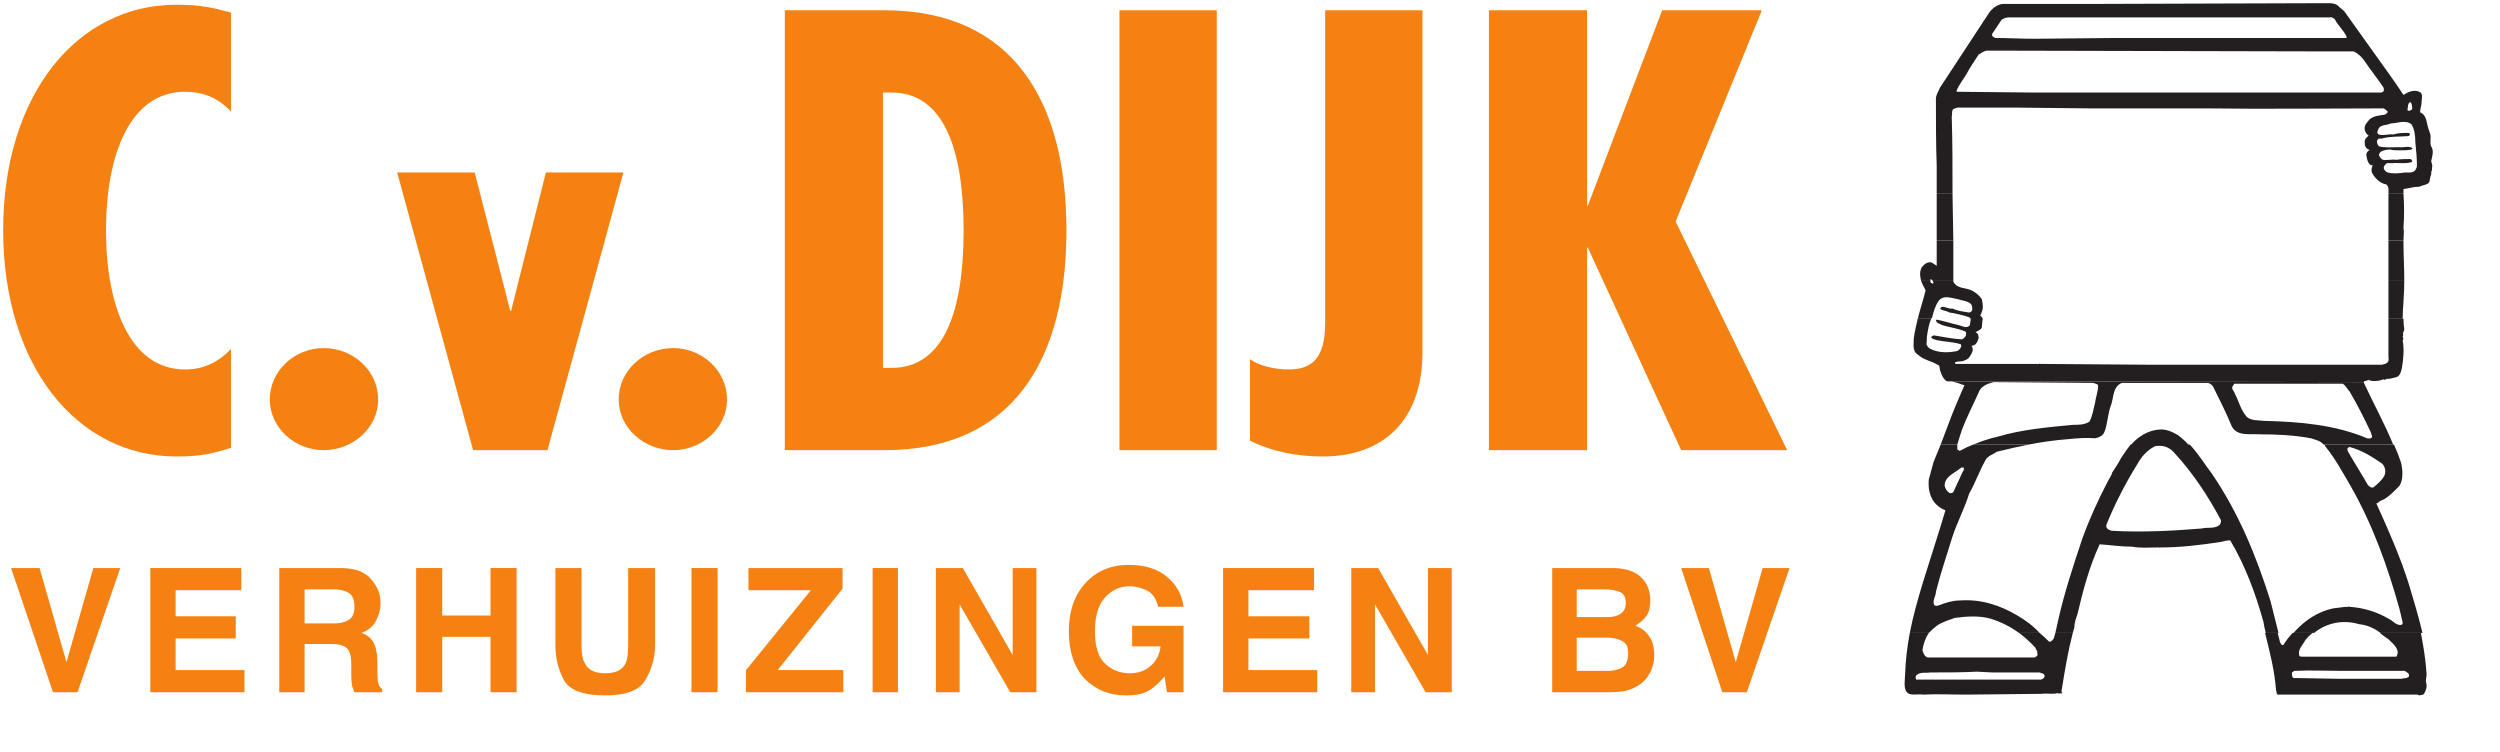 <svg version="1.2" xmlns="http://www.w3.org/2000/svg" viewBox="0 0 316 95" width="316" height="95">
	<title>LOGO-C-V-DIJK-VERHUIZINGEN</title>
	<style>
		.s0 { fill: #f58113 } 
		.s1 { fill: #231f20 } 
		.s2 { fill: none } 
	</style>
	<g id="g10">
		<path id="path14" class="s0" d="m29.2 44.1c-1.7 1.8-3.6 2.6-5.8 2.6-7 0-10-8.1-10-17.6 0-9.5 3-17.5 10-17.5 2.2 0 4.1 0.7 5.8 2.5v-12.5c-2.5-0.7-4-1-6.9-1-12.6 0-21.9 11.4-21.9 28.5 0 17.1 9.3 28.6 21.9 28.6 2.9 0 4.4-0.3 6.9-1.1z"/>
		<path id="path16" class="s0" d="m34.1 50.5c0 3.5 3.1 6.4 6.8 6.4 3.8 0 6.9-2.9 6.9-6.4 0-3.6-3.1-6.5-6.9-6.5-3.7 0-6.8 2.9-6.8 6.5z"/>
		<path id="path18" class="s0" d="m59.8 56.9h9.4l9.6-35.1h-9.8l-4.4 17.5h-0.1l-4.5-17.5h-9.8z"/>
		<path id="path20" class="s0" d="m78.2 50.5c0 3.5 3.1 6.4 6.9 6.4 3.7 0 6.8-2.9 6.8-6.4 0-3.6-3.1-6.5-6.8-6.5-3.8 0-6.9 2.9-6.9 6.5z"/>
		<path id="path22" fill-rule="evenodd" class="s0" d="m99.2 1.3h12.6c16.3 0 23 11.6 23 27.8 0 16.3-6.7 27.8-23 27.8h-12.6zm12.4 45.2h1.1c6.6 0 9.1-7.1 9.1-17.4 0-10.2-2.5-17.4-9.1-17.4h-1.1z"/>
		<path id="path24" class="s0" d="m141.5 1.3h12.3v55.6h-12.3z"/>
		<path id="path26" class="s0" d="m158 55.7c2.8 1.4 6 2 9.2 2 7.6 0 12.6-4.5 12.6-13.2v-43.2h-12.3v39.5c0 4.4-1.6 5.9-4.6 5.9-1.9 0-3.8-0.5-4.9-1.3z"/>
		<path id="path28" class="s0" d="m200.6 56.9v-25.6h0.1l11.8 25.6h13.4l-14.1-28.9 10.9-26.7h-12.6l-9.4 24.7h-0.1v-24.7h-12.4v55.6z"/>
		<path id="path30" class="s0" d="m11.8 71.8h3.4l-5.4 15.7h-3.1l-5.3-15.7h3.6l3.4 11.9z"/>
		<path id="path32" class="s0" d="m30.5 74.6h-8.3v3.3h7.6v2.8h-7.6v4h8.7v2.8h-11.9v-15.7h11.5z"/>
		<path id="path34" fill-rule="evenodd" class="s0" d="m45.5 72.2q0.9 0.4 1.4 1 0.6 0.7 0.9 1.4 0.3 0.8 0.3 1.7 0 1.1-0.6 2.2-0.5 1-1.8 1.5 1.1 0.4 1.5 1.2 0.5 0.9 0.5 2.5v1.1q0 1.1 0.1 1.5 0.1 0.5 0.5 0.8v0.4h-3.5l-0.3-0.8q-0.1-0.7-0.1-1.4v-1.4q0-1.5-0.6-2-0.5-0.5-2-0.5h-3.3v6.1h-3.2v-15.7h7.7q1.5 0 2.5 0.4zm-7 2.3v4.3h3.7q1.1 0 1.8-0.4 0.8-0.4 0.8-1.7 0-1.4-0.8-1.8-0.7-0.4-1.7-0.4z"/>
		<path id="path36" class="s0" d="m52.6 87.5v-15.7h3.3v6h6.1v-6h3.3v15.7h-3.3v-7h-6.1v7z"/>
		<path id="path38" class="s0" d="m70.2 71.8h3.3v9.7q0 1.6 0.4 2.3 0.6 1.3 2.6 1.3 2 0 2.6-1.3 0.3-0.7 0.3-2.3v-9.7h3.4v9.7q0 2.4-1.2 4.4-1.1 2-5.1 2-4.1 0-5.2-1.9-1.1-2-1.1-4.5z"/>
		<path id="path40" class="s0" d="m87.4 71.8h3.3v15.7h-3.3z"/>
		<path id="path42" class="s0" d="m94.3 84.7l8.2-10.1h-7.9v-2.8h11.9v2.6l-8.2 10.3h8.3v2.8h-12.3z"/>
		<path id="path44" class="s0" d="m110.3 71.8h3.2v15.7h-3.2z"/>
		<path id="path46" class="s0" d="m118.3 71.8h3.4l6.3 11v-11h3v15.7h-3.3l-6.4-11.1v11.1h-3z"/>
		<path id="path48" class="s0" d="m146.4 76.7q-0.4-1.6-1.5-2.1-1.1-0.5-2.1-0.5-1.9 0-3.2 1.5-1.2 1.4-1.2 4.2 0 2.9 1.3 4.1 1.3 1.2 3.1 1.2 1.6 0 2.6-0.9 1.1-0.9 1.3-2.5h-3.6v-2.6h6.5v8.4h-2.1l-0.3-2q-1 1.2-2 1.8-1 0.6-2.9 0.6-3.1 0-5.2-2.1-2-2.2-2-6 0-3.8 2.1-6.1 2.1-2.3 5.5-2.3 3 0 4.8 1.5 1.8 1.5 2.1 3.8z"/>
		<path id="path50" class="s0" d="m166.1 74.6h-8.3v3.3h7.7v2.8h-7.7v4h8.7v2.8h-11.9v-15.7h11.5z"/>
		<path id="path52" class="s0" d="m170.8 71.8h3.4l6.3 11v-11h3v15.7h-3.3l-6.4-11.1v11.1h-3z"/>
		<path id="path54" fill-rule="evenodd" class="s0" d="m207.9 73.5q0.7 1 0.7 2.4 0 1.4-0.6 2.1-0.5 0.6-1.3 1.1 1.2 0.4 1.8 1.4 0.6 0.9 0.6 2.3 0 1.4-0.7 2.5-0.4 0.7-1.1 1.2-0.7 0.5-1.7 0.8-1 0.2-2.3 0.2h-7.1v-15.7h7.6q2.9 0 4.1 1.7zm-8.6 7.1v4.2h3.9q1 0 1.8-0.4 0.8-0.4 0.8-1.9 0-1.1-0.8-1.5-0.8-0.4-1.8-0.4zm0-6.1v3.5h3.9q1 0 1.6-0.4 0.7-0.4 0.7-1.4 0-1.1-0.8-1.4-0.8-0.3-1.9-0.3z"/>
		<path id="path56" class="s0" d="m222.8 71.8h3.4l-5.4 15.7h-3.1l-5.2-15.7h3.5l3.4 11.9z"/>
		<path id="path58" fill-rule="evenodd" class="s1" d="m257.8 80q0.6 0.5 1.2 1.1h0.2c0.2-0.1 0.3-0.3 0.4-0.4l0.2-0.7h2.2c-0.6 2.3-1 4.7-1.4 7.2-0.1 0.2 0.1 0.3 0 0.5-0.2-0.2-0.3 0.1-0.5-0.1-0.6 0.2-1.4 0-2 0.1l-9.6 0.1c-1.8 0-3.6-0.1-5.4 0-0.6-0.1-1.2 0.1-1.8-0.1-0.8-0.4-0.5-1.6-0.5-2.4q0.1-2.7 0.6-5.3h2.4c-0.4 0.6-0.7 1.4-0.8 2.2 0.1 0.3 0.2 0.7 0.6 0.9h13.6l0.3-0.2c0.1-0.2 0-0.3 0-0.4 0.1-0.2-0.2-0.4-0.2-0.6q-1-1.1-2.1-1.9zm34.5 0q-0.5 0.4-0.9 0.9c-0.3 0.6-0.9 1.1-0.8 1.8 0 0.2 0.1 0.3 0.3 0.3h10.2 1.8l0.1-0.2c0.3-0.8-0.5-1.4-1.1-2q-0.6-0.4-1.1-0.8h5.2c0.3 1.6 0.6 3.3 0.7 5 0.1 0.5-0.2 1 0 1.4 0.1 0.5-0.1 0.9-0.3 1.3-0.2 0.2-0.4 0.1-0.6 0.2l-0.2-0.1h-8.1c-0.5 0-1.1 0-1.6 0h-0.1-7.9c-0.2-0.1-0.1-0.4-0.2-0.5-0.2-2.6-0.8-4.9-1.4-7.3h1.6l0.3 1.2 0.2 0.3c0.1 0.1 0.3 0 0.3-0.1q0.5-0.8 1.1-1.4zm-2.6 5c0 0.3 0 0.6 0.2 0.7l5.8 0.1h7.8c0.3-0.1 0.7 0 1-0.3 0-0.1 0-0.3-0.1-0.4-0.2-0.1-0.4-0.4-0.7-0.3h-7.6c-2 0-4.2-0.1-6.1 0zm-41.8-2.7q0 0 0 0zm-5.7 3.6h8.9 6.9l0.2-0.1c0.2-0.1 0.3-0.3 0.2-0.5-0.1-0.2-0.4-0.2-0.6-0.3h-6l-1.9-0.1c-2 0.1-3.9 0.1-5.9 0.1-0.6 0.1-1.2-0.1-1.7 0.3-0.2 0.1-0.2 0.4-0.1 0.6z"/>
		<path id="path60" fill-rule="evenodd" class="s1" d="m256.4 56.2q-2 0.4-4 0.9c-0.4 0.3-1.1 0.5-1.4 1-0.8 1.4-1.3 2.9-2.1 4.3-0.6 1.9-1.5 3.6-2.1 5.4-0.7 2.3-1.5 4.6-2.1 7 0 0.6-0.5 1.1-0.2 1.7 0.2 0.1 0.4 0.1 0.6 0 0.8-0.3 1.7-0.6 2.6-0.6 2.7-0.2 5.1 0.6 7.3 1.9 1 0.6 2 1.3 2.8 2.2h-2.6c-1.1-0.8-2.3-1.4-3.6-1.8-1.4-0.4-3-0.3-4.5-0.1-0.8 0.3-1.6 0.5-2.3 1q-0.5 0.4-1 0.9h-2.4c0.4-2.1 1-4.2 1.6-6.2l2.3-7.3 0.6-2c-0.5-0.2-1-0.5-1.4-1-0.6-0.8-0.8-1.8-0.7-2.9l0.6-2.2 0.9-2.2h2.1q0 0.3 0 0.6c0.1 0.1 0.2 0.1 0.3 0.2q0.9-0.5 1.7-0.8zm20.4 0c1.1 1.2 1.9 2.5 2.8 3.7 3.4 5 5.6 10.4 7.4 16.1l1 4h-1.6q-0.2-0.7-0.3-1.4c-1-3.6-2.3-7.1-4.2-10.3-0.4 0-0.8 0.1-1.2 0.2-2.6 0.4-5.1 0.7-7.7 0.7-0.1 0.1-0.2-0.1-0.3 0-1.1 0-2.2 0.1-3.2-0.1-1.4 0-2.7-0.2-4.1-0.3-1.3 2.8-2.1 5.8-2.8 8.8-0.2 0.6-0.4 1.1-0.4 1.7q-0.1 0.4-0.2 0.7h-2.2l0.4-1.8c0.8-3.5 1.9-6.8 3-10.1 0.9-2.5 2-4.9 3.2-7.2 0.2-0.4 0.5-0.8 0.6-1.2 0.4-0.6 0.8-1.2 1.1-1.8 0.4-0.6 0.8-1.2 1.2-1.7zm25.8 0q0.5 1.1 0.9 2.3c0.2 0.9 0.3 2.1-0.2 2.9-0.7 0.7-1.5 1.6-2.4 1.9-0.2 0.1-0.3 0.3-0.5 0.3v0.1c1.5 3.3 3 6.7 4.1 10.2 0.6 2 1.2 4 1.7 6.1h-5.3c-0.8-0.6-1.7-1-2.7-1.1-2-0.6-4.1-0.2-5.7 1.1h-2.6c1.4-1.6 3.1-2.7 5-3.1l1.6-0.2c0.2 0.1 0.3-0.1 0.5 0q2.7 0.2 4.9 1.5c0.5 0.2 0.9 0.8 1.5 0.8 0.2 0 0.3-0.1 0.3-0.3l-0.4-1.7c-1.5-5.4-3.4-10.7-6.2-15.6-1-1.7-1.9-3.4-3.2-5q0-0.1-0.1-0.2zm-5.8 0.9c0.8 1.4 1.7 2.8 2.5 4.2 0.2 0.2 0.4 0.4 0.7 0.3 0.5-0.4 1.1-0.9 1.4-1.5 0.2-0.5 0.1-1.1-0.3-1.5-1.3-0.9-2.6-1.7-4.1-2.1-0.4 0.1-0.3 0.4-0.2 0.6zm-29.7 10c3.7 0.2 7.6 0 11.2-0.3 0.8-0.2 1.7 0.1 2.3-0.5 0.1-0.2 0.2-0.4 0.1-0.6-1.6-3-3.5-5.9-5.9-8.5-0.6-0.7-1.5-1-2.4-0.8-1 0.5-1.7 1.3-2.2 2.2q-2.3 3.7-3.9 7.6c-0.3 0.6 0.4 0.9 0.8 0.9zm-21.3-5.7c0.1 0.4 0.3 0.7 0.6 0.9 0.2 0.1 0.4 0 0.5-0.1q0.6-1.3 1.2-2.6c0.1-0.1 0.2-0.3 0.1-0.5q-0.2 0-0.3 0c-0.8 0.7-2.1 1.1-2.1 2.3z"/>
		<path id="path62" fill-rule="evenodd" class="s1" d="m298.8 48.3v0.1c1.2 2.6 2.6 5.1 3.7 7.8h-8.8c-0.4-0.5-1-0.6-1.6-0.8-2.1-0.4-4.3-0.5-6.5-0.5-1.2-0.1-2.8 0.3-3.5-1-0.7-1.7-1.5-3.3-2.3-4.9-0.1-0.3-0.4-0.5-0.7-0.6h-7.6-3.3c-1.2 0.5-1 1.9-1.4 2.9-0.4 1.1-0.4 2.3-0.8 3.3-0.2 0.5-0.7 0.7-1.2 0.8-1.1-0.1-2.2 0-3.3 0.1q-2.6 0.2-5.1 0.7h-7c1-0.4 2.1-0.8 3.1-1 3-0.9 6.3-1.2 9.5-1.5 0.7 0 1.5 0 2.1-0.4 0.4-0.7 0.5-1.6 0.7-2.3 0.1-0.8 0.4-1.5 0.4-2.3-0.1-0.2-0.4-0.2-0.6-0.3l-12.6-0.1c-0.8 0.2-1.6 0.5-1.9 1.3-0.7 1.6-1.5 3.1-2.1 4.7-0.2 0.6-0.4 1.2-0.6 1.9h-2.1l1.4-3.7c0.5-1.3 1.1-2.6 1.6-3.8q-0.8-0.3-1.6-0.5zm-29.5 8c0.9-1.1 2.2-1.9 3.6-2 0.9-0.1 1.7 0.3 2.4 0.7q0.8 0.6 1.4 1.3zm13-7.6c-0.4 0.4 0.1 0.7 0.2 1.1 0.5 0.9 0.7 2 1.5 2.9 0.6 0.5 1.4 0.4 2.2 0.5 4.5 0.1 9 0.5 13 2.2 0.2 0 0.4 0.1 0.6-0.1 0.1-0.2-0.1-0.4-0.1-0.6-0.8-1.7-1.7-3.5-2.7-5.2-0.3-0.3-0.5-0.8-0.9-1h-3.9-9.8z"/>
		<path id="path64" fill-rule="evenodd" class="s1" d="m250.6 40.3h-1.5c0 0.3-0.1 0.5-0.1 0.8-0.4 0.5-1 0.1-1.4 0-0.9-0.2-1.8-0.5-2.8-0.7 0 0-0.1 0.1-0.1 0.1 0.1 0.4 0.5 0.4 0.8 0.6 1 0.3 2 0.4 2.9 0.8 0.2 0.1 0.1 0.3 0.1 0.5-0.1 0.2-0.3 0.4-0.5 0.5-1.3-0.1-2.4-0.3-3.5-0.5-0.2 0-0.3 0.1-0.4 0.2 0.1 0.3 0.5 0.3 0.7 0.4 1 0.2 2 0.2 3 0.5 0.1 0 0.1 0.2 0.1 0.3-0.1 0.3-0.4 0.6-0.7 0.6-1 0.2-2.2 0.2-3.2-0.3-0.2-0.1-0.4-0.3-0.5-0.6 0.1-0.4 0-0.8 0.1-1.2 0.1-0.6 0.2-1.3 0.5-2h-1.7c-0.2 0.8-0.4 1.7-0.5 2.5 0 0.7-0.2 1.6 0.5 2 0.7 0.7 1.7 0.8 2.5 1.3 0.4 0.1 0.2 0.6 0.4 0.9 0.1 0.4 0.4 1 0.8 1.2q0.3 0 0.6 0l52.1 0.1v-0.1l0.4-0.1c0.1-0.1 0.2 0 0.4-0.1l-0.1 0.1c0.5 0.1 1.1 0.1 1.6-0.1 0.1 0 0.2-0.1 0.3 0 0.1 0 0.2 0 0.2-0.1 0.5 0 0.8-0.1 1.2-0.2 0.6-0.1 0.7-0.8 0.8-1.2 0.2-1.1 0.3-2.4 0.1-3.5 0.2-0.2 0-0.3 0-0.5 0.2 0-0.1-0.1 0.1-0.2-0.2-0.2 0.1-0.4 0.1-0.7q-0.1-0.6-0.1-1.3h-1.9v4.7c0 0.3 0.1 0.5-0.1 0.8-0.2 0.2-0.4 0.2-0.7 0.3h-17.5-12.2l-13.5-0.1c-0.1-0.1-0.3 0.1-0.4 0h-10.3c-0.3-0.2 0.2-0.3 0.3-0.3 0.5 0 0.9-0.1 1.3-0.4 0.3-0.4 0.7-0.9 0.5-1.4 0-0.1-0.1-0.1-0.1-0.2 0.6 0 0.8-0.6 0.9-1 0-0.3-0.1-0.6-0.4-0.7 0.3-0.2 0.7-0.3 0.8-0.6"/>
		<path id="path66" fill-rule="evenodd" class="s1" d="m246.9 35.4q0 0.1 0 0.2c0.5 1 1.7 0.7 2.5 1.2 0.5 0.3 0.8 0.6 1.1 1 0 0 0.2 0.8 0.1 1.3-0.1 0.4-0.3 0.8-0.3 0.8 0 0 0.3 0.2 0.3 0.4 0 0.3-1.5 0-1.5 0q-0.1-0.1-0.2-0.2-1.2-0.4-2.5-0.6c-0.3-0.2-0.7-0.2-1.1-0.4-0.1-0.1 0-0.2 0.1-0.3 0.5-0.1 0.9 0.3 1.4 0.2 0.6 0.3 1.4 0.4 2.1 0.5 0.1 0 0.3-0.1 0.4-0.3 0-0.2 0-0.6-0.2-0.8-0.5-0.4-1.1-0.4-1.7-0.6-0.7-0.1-1.8-0.6-2.4 0.3-0.4 0.6-0.6 1.3-0.8 2.1q-0.1 0-0.1 0.1h-1.7c0.3-1.2 0.7-2.4 1-3.6-0.2-0.4-0.5-0.9-0.6-1.3h1.2c0 0.2 0 0.4 0.2 0.4 0.1 0.1 0.2 0 0.2-0.1-0.1-0.1-0.1-0.3-0.2-0.3zm57 0q0 1.3-0.1 2.7v0.1q-0.1 1.1-0.1 2.1h-1.8v-2.3q0-1.3 0-2.6z"/>
		<path id="path68" fill-rule="evenodd" class="s1" d="m301.9 30.4v0.4c0 1.5 0 3 0 4.6h2c0-1.6-0.1-3.2-0.1-4.7q0-0.2 0-0.3zm-57.9 5v-0.1h0.1q0 0 0.1 0.1h2.7c0-1.5 0-2.9 0-4.3v-0.7h-2.1v3.2l-0.6-0.4c-0.5-0.2-1 0.2-1.3 0.6-0.3 0.6-0.2 1.1-0.1 1.6z"/>
		<path id="path70" fill-rule="evenodd" class="s1" d="m301.9 24.5q0 0.1 0 0.3v0.8 4.8h1.9c0-0.5 0.1-1.1 0-1.6 0.1-1.4 0.1-2.9 0-4.3zm-55 5.9l-0.1-5.7q0-0.1 0-0.2h-2v5.9z"/>
		<path id="path72" fill-rule="evenodd" class="s1" d="m244.8 24.5v-3.5c-0.1-2.8-0.1-5.7-0.1-8.5 0-0.5 0.3-0.9 0.5-1.4l6.3-9.6c0.5-0.6 1-0.9 1.6-1h10.6l30.4-0.1c0.6 0 1.2 0 1.6 0.5l0.6 0.5 4 5.6c1.2 1.7 2.4 3.3 3.5 5 0.6-0.4 1.3-0.7 2-0.4 0.5 0.2 0.3 0.8 0.3 1.2 0 0.5-0.2 0.9-0.2 1.4 0.8 0.3 0.8 1.2 1 1.9l0.3 0.9c0.1 0.5-0.1 1 0.1 1.5 0.4 0.6 0.1 1.3 0 1.9 0.1 0.3 0.2 0.6 0.1 0.8 0 0.1 0 0.2 0 0.3-0.1 0.1-0.1 0.4-0.1 0.6-0.2 0.3-0.1 0.7-0.3 1-0.3 0.3-0.8 0.3-1.2 0.5-0.7 0-1.3 0.2-2 0.3v0.4q0 0.1 0 0.2h-1.9c0-0.5 0.1-0.9-0.3-1.2-0.8-0.1-1.5-0.9-1.8-1.5-0.1-0.3 0-0.6 0.1-0.9-0.6 0-0.7-0.8-0.8-1.3 0-0.2 0.1-0.5 0.4-0.6l-0.1-0.1c-0.5-0.2-0.5-0.6-0.5-1 0-0.4 0.3-0.5 0.5-0.8-0.3-0.1-0.4-0.4-0.5-0.7-0.1-0.6 0.3-0.9 0.6-1.3 0.6-0.5 1.3-0.5 1.9-0.6 0.2-0.1 0.4-0.2 0.4-0.4-0.2-0.2-0.3-0.3-0.5-0.4-7.4 0-14.9 0.1-22.3 0h-6.3-8.5l-9.3-0.1h-7.5l-0.3 0.1c-0.5 0.1-0.3 0.7-0.4 1 0.1 3.3 0.1 6.5 0.1 9.8zm59.5-10.6l0.1 0.1c0.1 0 0.3 0 0.5-0.2 0-0.3 0-0.6-0.2-0.9-0.4 0.1-0.3 0.6-0.4 1zm-3.6 4.6c0.8 0.2 1.7 0.1 2.5 0.1 0.6 0.1 1.2-0.2 1.7 0.1 0.1 0 0 0.1-0.1 0.2-0.5 0.1-0.9 0.1-1.5 0.1-0.4 0-0.8 0-1.2-0.1-0.4 0-0.9 0.1-1.2 0.3-0.1 0.1-0.2 0.3-0.2 0.4 0.1 0.3 0.3 0.5 0.5 0.6 0.6 0.1 1.1-0.1 1.7 0 0.6-0.1 1.2-0.1 1.8-0.1l0.2 0.2c0 0 0 0.2-0.1 0.2-0.7 0.2-1.4 0.1-2.2 0.1-0.3 0.1-0.7-0.1-1 0.1-0.1 0.1-0.3 0.3-0.3 0.5 0 0.2 0.2 0.5 0.5 0.6 0.7 0.2 1.5 0.1 2.2 0 0.4 0 1 0.1 1.3-0.3 0.1-0.2 0.2-0.3 0.2-0.6 0-0.9-0.1-1.9-0.2-2.9 0-0.8-0.1-1.7-0.5-2.3-0.8-0.6-1.8-0.1-2.6-0.1-0.6 0.3-1.4 0.1-1.6 0.8-0.1 0.1-0.2 0.5 0.1 0.6 0.5 0.2 1.2-0.1 1.8 0 0.6-0.2 1.3-0.2 1.9-0.2 0.2 0 0.2 0.1 0.2 0.2 0 0.1-0.1 0.2-0.2 0.2-1.1 0.1-2.2 0-3.3 0.3-0.1 0.1-0.4-0.1-0.5 0.1-0.3 0.2-0.1 0.7 0.1 0.9zm-48.9-14.2v0.2c0.1 0.2 0.3 0.2 0.4 0.3 1.6 0 3.3 0.1 4.9 0.1l10.4-0.1h28.9 0.2c0-0.1 0-0.1 0-0.2-0.4-0.8-1.1-1.4-1.5-2.2-0.2-0.1-0.4-0.3-0.6-0.2h-19.9-11.9-8.8c-0.3 0-0.6 0.1-0.9 0.3zm-4.5 7.2c0 0.1 0.1 0.1 0.1 0.1l10.1 0.1h43.5l0.2-0.1c0.2-0.1 0.1-0.3 0.1-0.5-0.8-1.2-1.7-2.3-2.5-3.5-0.3-0.4-0.8-0.9-1.3-1.1h-3.1l-43.3-0.1c-0.4 0.1-0.7 0.3-1 0.5-0.5 0.8-1.1 1.6-1.5 2.4-0.4 0.7-1 1.4-1.3 2.2z"/>
		<path id="path892" fill-rule="evenodd" class="s2" d="m65.4 87.5c-26.7 0-48.2-15.4-48.2-34.4 0-19.1 21.5-34.5 48.2-34.5 26.6 0 48.1 15.4 48.1 34.5 0 19-21.5 34.4-48.1 34.4z"/>
	</g>
</svg>